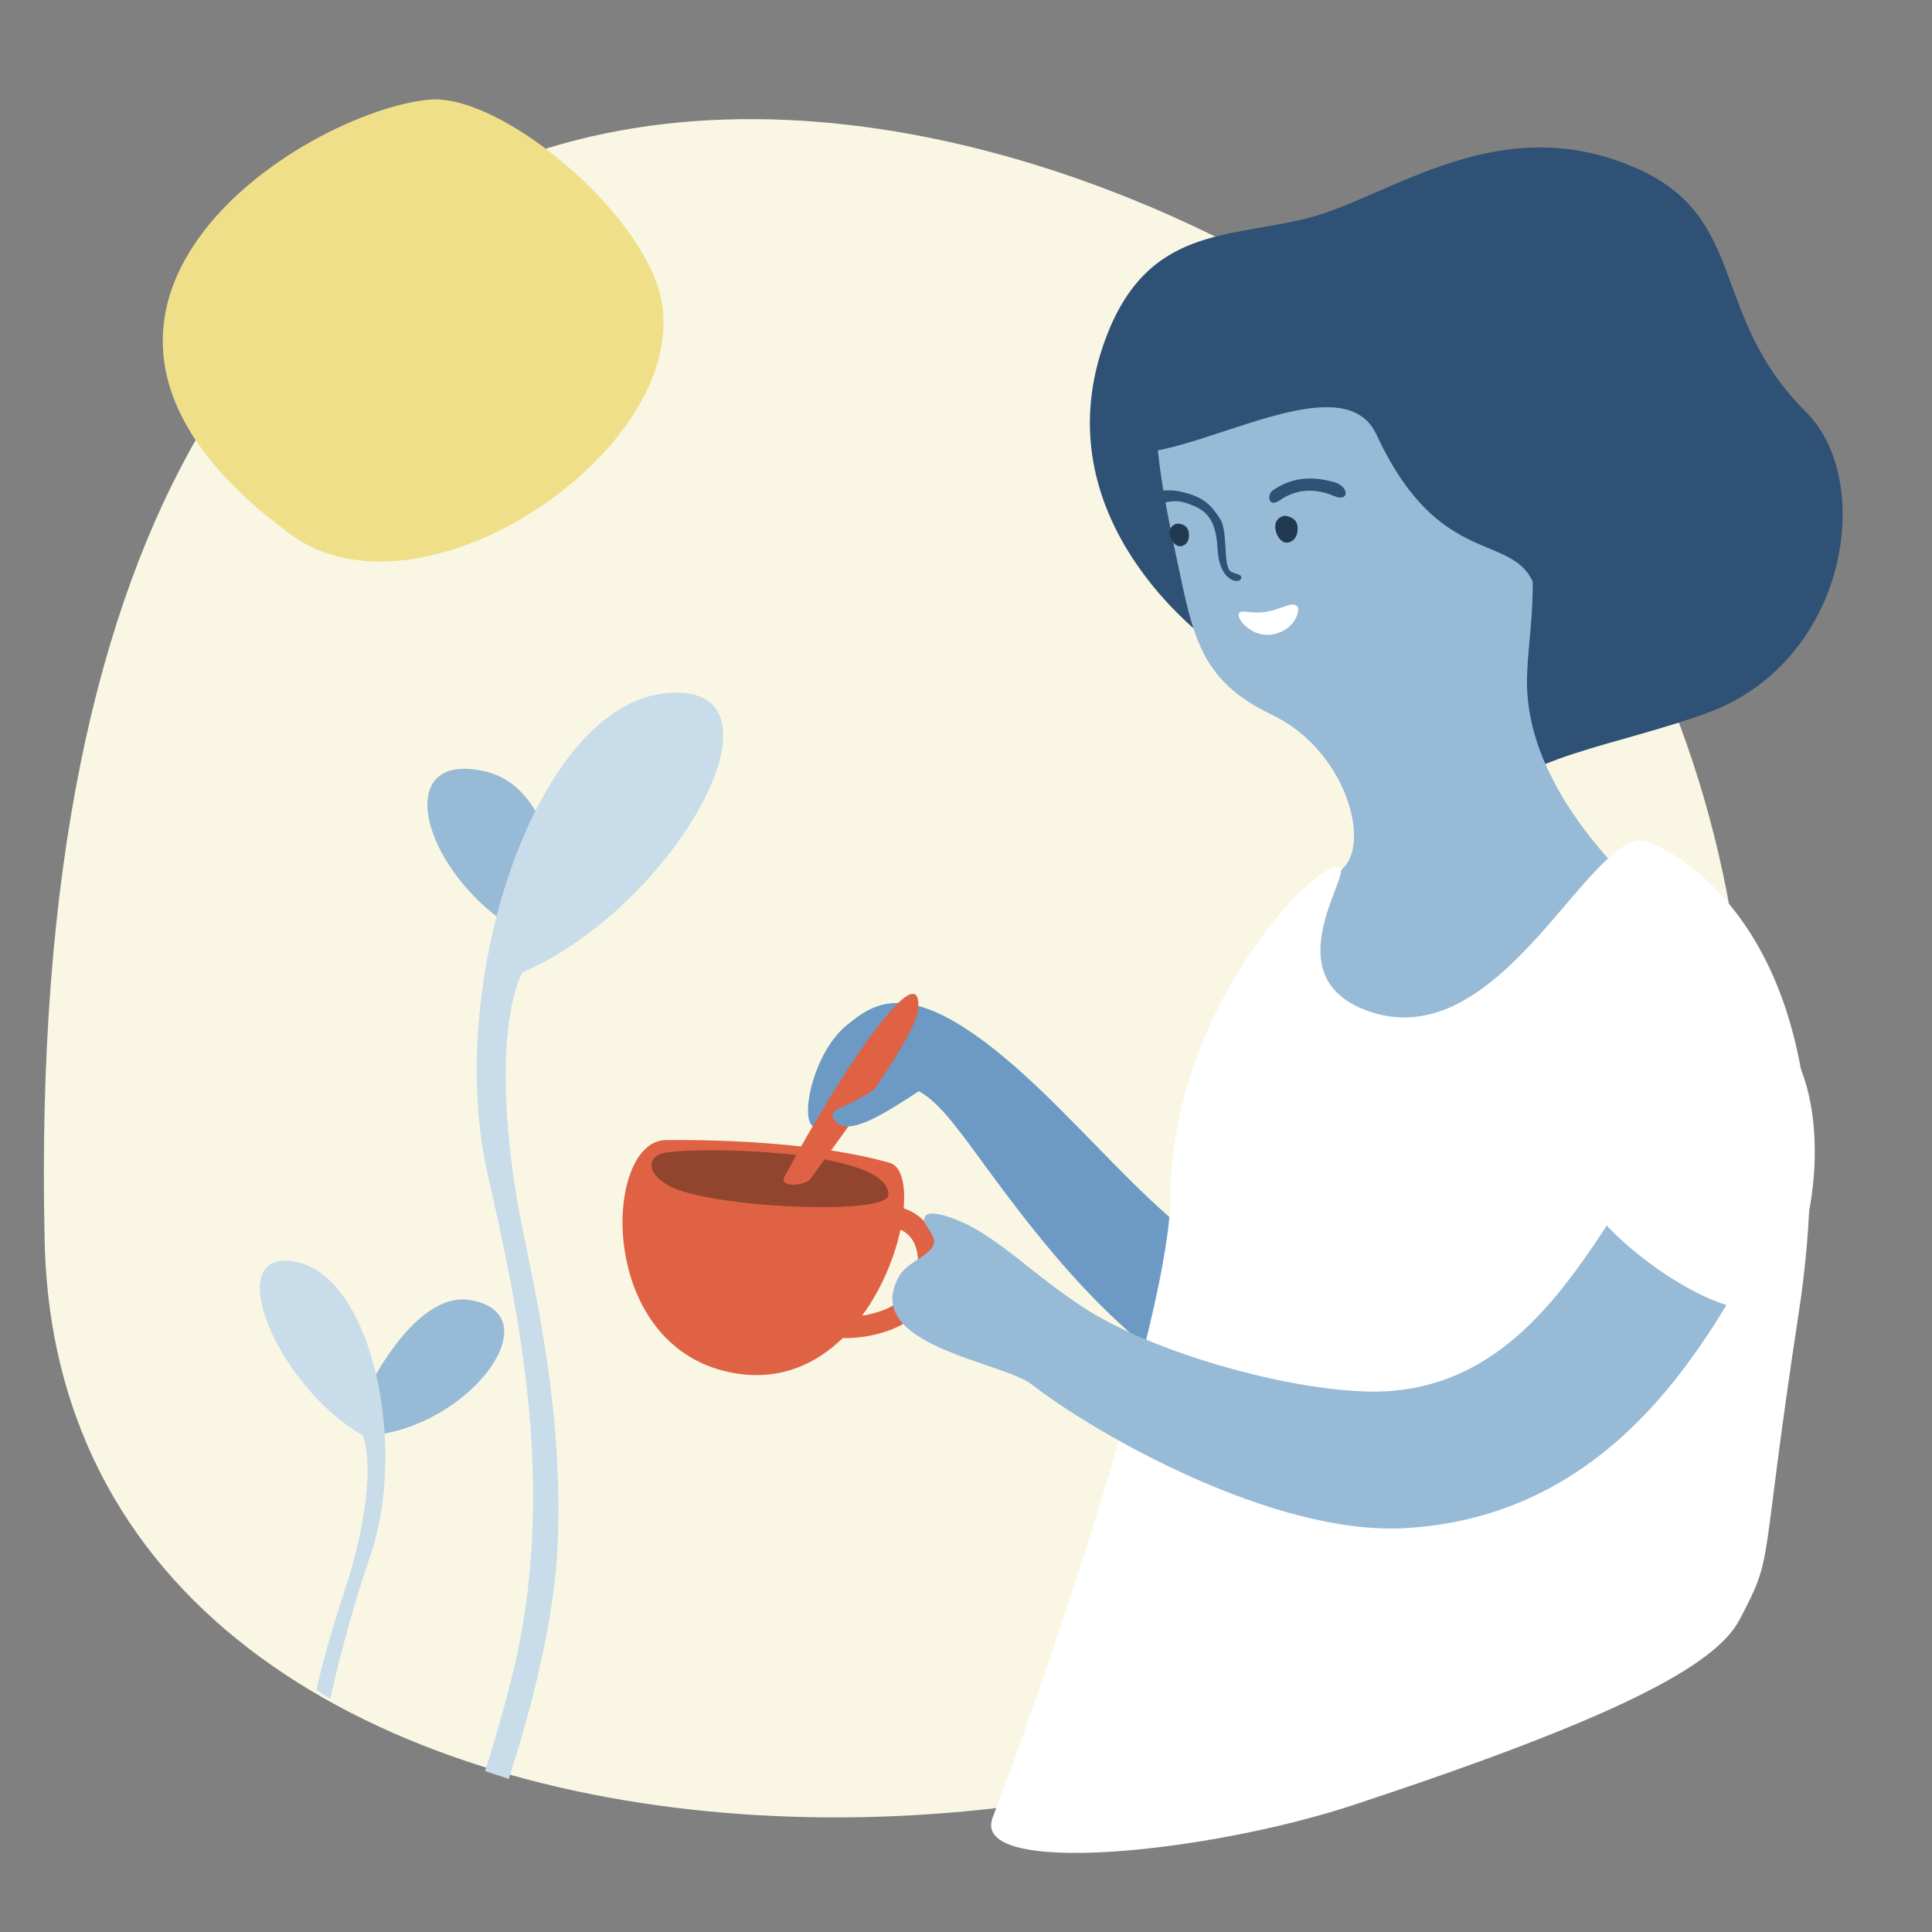<svg xmlns="http://www.w3.org/2000/svg" viewBox="0 0 310 310" width="310" height="310" preserveAspectRatio="xMidYMid meet" style="width: 100%; height: 100%;"><rect x="0" y="0" width="310" height="310" fill="#808080" stroke="none"/><g clip-path="url(#animationMask_fiKFjxFxBO)"><g transform="matrix(1,0,0,1,1.381,-40.421)" opacity="1" style="display: block;"><g opacity="1" transform="matrix(1,0,0,1,145.903,195.421)"><path fill="rgb(249,247,228)" fill-opacity="1" d=" M91.076,-87.63 C134.866,-46.478 145.653,39.426 117.4,83.087 C69.427,157.223 -137.365,163.217 -140.115,44.277 C-145.653,-195.171 28.286,-146.636 91.076,-87.63z"></path></g></g><g transform="matrix(1,0.033,-0.033,1,38,106.194)" opacity="1" style="display: block;"><g opacity="1" transform="matrix(1,0,0,1,39.025,27.537)"><path fill="rgb(151,186,215)" fill-opacity="1" d=" M14.422,14.229 C14.057,2.359 10.459,-9.352 1.578,-11.238 C-14.422,-14.637 -8.244,6.061 8.396,14.637"></path></g><g opacity="1" transform="matrix(1,0,0,1,62.599,88.932)"><path fill="rgb(201,220,234)" fill-opacity="1" d=" M-16.941,87.538 C-15.736,83.386 -14.478,78.469 -13.152,72.34 C-6.594,42.008 -14.212,12.875 -19.722,-8.247 C-27.606,-38.467 -14.492,-83.73 6.557,-86.206 C27.606,-88.682 9.194,-52.227 -15.158,-40.669 C-15.158,-40.669 -20.111,-32.209 -15.158,-5.793 C-13.055,5.427 -6.491,25.164 -6.491,49.929 C-6.491,62.6 -9.84,77.322 -13.111,88.682 C-13.111,88.682 -16.941,87.538 -16.941,87.538z"></path></g><g opacity="1" transform="matrix(1,0,0,1,38.199,111.546)"><path fill="rgb(151,186,215)" fill-opacity="1" d=" M-15.547,9.235 C-11.134,-1.739 -4.422,-11.535 2.706,-10.469 C15.547,-8.55 3.816,8.822 -11.3,11.535"></path></g><g opacity="1" transform="matrix(1,0,0,1,15.908,129.784)"><path fill="rgb(201,220,234)" fill-opacity="1" d=" M4.544,35.946 C6.044,27.946 8.19,19.376 10.215,12.81 C15.658,-4.841 9.086,-31.926 -3.286,-33.936 C-15.659,-35.946 -5.727,-13.928 8.361,-6.467 C8.361,-6.467 11.069,-1.338 7.456,14.141 C6.38,18.748 3.902,25.767 2.294,34.59 C2.294,34.59 4.544,35.946 4.544,35.946z"></path></g></g><g transform="matrix(0.996,0.089,-0.089,0.996,96.636,180.315)" opacity="1" style="display: block;"><g opacity="1" transform="matrix(1,0,0,1,28.104,19.347)"><path fill="rgb(223,98,68)" fill-opacity="1" d=" M22.269,4.495 C20.612,6.125 18.28,7.09 16.167,7.615 C18.923,3.057 20.529,-2.189 21.074,-6.692 C21.566,-6.506 22.063,-6.24 22.514,-5.854 C23.7,-4.836 24.335,-3.166 24.4,-0.89 C24.461,1.264 23.764,3.024 22.269,4.495z M27.768,-0.985 C27.675,-4.251 26.646,-6.749 24.708,-8.411 C23.613,-9.351 22.387,-9.866 21.281,-10.146 C21.263,-14.034 20.278,-16.844 18.4,-17.205 C9.923,-18.837 -2.899,-19.097 -17.697,-17.651 C-27.855,-16.659 -25.982,17.211 -2.982,18.653 C4.088,19.097 9.496,16.001 13.396,11.47 C16.707,11.239 21.498,9.979 24.631,6.897 C26.8,4.764 27.855,2.112 27.768,-0.985z"></path></g><g opacity="1" transform="matrix(1,0,0,1,26.859,6.007)"><path fill="rgb(145,68,46)" fill-opacity="1" d=" M-16.009,-2.377 C-19.982,-1.468 -18.857,2.13 -13.715,3.471 C-4.984,5.747 19.982,4.401 19.884,1.335 C19.657,-5.746 -9.098,-3.958 -16.009,-2.377z"></path></g></g><g transform="matrix(0.998,0.063,-0.063,0.998,127.079,151.442)" opacity="1" style="display: block;"><g opacity="1" transform="matrix(1,0,0,1,50.241,38.157)"><path fill="rgb(108,154,197)" fill-opacity="1" d=" M-15.067,-22.089 C-31.423,-34.072 -36.632,-29.416 -40.734,-25.589 C-45.734,-20.922 -47.388,-9.87 -44.817,-9.026 C-42.961,-8.416 -36.475,-18.114 -29.817,-16.339 C-26.791,-15.531 -24.161,-13.089 -18.9,-6.755 C-6.889,7.705 12.592,31.089 35.925,33.089 C47.388,34.071 40.712,6.47 31.598,8.743 C18.57,11.993 1.766,-9.755 -15.067,-22.089z"></path></g><g opacity="1" transform="matrix(1,0,0,1,10.57,19.789)"><path fill="rgb(223,98,68)" fill-opacity="1" d=" M10.312,-10.737 C10.32,-5.886 -2.209,12.67 -5.217,17.652 C-5.904,18.789 -10.32,19.54 -9.404,17.54 C-0.878,-1.06 10.298,-19.54 10.312,-10.737z"></path></g><g opacity="1" transform="matrix(1,0,0,1,17.087,23.972)"><path fill="rgb(108,154,197)" fill-opacity="1" d=" M4.801,-1.716 C0.128,1.727 -6.989,7.402 -8.827,3.259 C-9.508,1.723 -4.2,1.162 -0.253,-3.735 C2.702,-7.402 9.509,-5.186 4.801,-1.716z"></path></g></g><g transform="matrix(0.999,-0.035,0.035,0.999,145.443,18.22)" opacity="1" style="display: block;"><g opacity="1" transform="matrix(1,0,0,1,87.757,62.031)"><path fill="rgb(47,81,117)" fill-opacity="1" d=" M-57.139,-24.642 C-49.781,-42.711 -36.662,-40.176 -23.785,-43.042 C-10.471,-46.006 7.354,-59.622 28.994,-49.175 C46.882,-40.539 39.735,-25.247 54.873,-9.098 C65.645,2.393 60.145,30.967 37.684,38.497 C23.052,43.402 5.885,44.607 1.615,52.632 C-3.254,61.781 -31.869,31.957 -39.919,26.119 C-46.156,21.596 -67.92,1.833 -57.139,-24.642z"></path></g><g opacity="1" transform="matrix(1,0,0,1,83.977,93.932)"><path fill="rgb(151,186,215)" fill-opacity="1" d=" M-28.758,4.552 C-40.178,-1.355 -40.96,-8.846 -43.031,-20.494 C-48.404,-50.701 -46.002,-52.061 -30.432,-56.785 C-7.076,-63.87 6.427,-49.266 11.451,-32.703 C16.475,-16.14 12.115,-6.293 12.371,2.584 C12.779,16.746 23.857,30.459 34.659,40.115 C48.403,52.4 0.191,63.87 -14.393,59.35 C-28.977,54.83 -25.879,36.893 -18.062,29.468 C-13.609,25.238 -17.292,10.483 -28.758,4.552z"></path></g><g opacity="1" transform="matrix(1,0,0,1,73.995,200.202)"><path fill="rgb(255,255,255)" fill-opacity="1" d=" M41.017,-79.169 C44.893,-77.465 73.745,-62.819 62.411,-2.819 C54.448,39.339 57.264,35.451 51.176,46.12 C46.954,53.518 29.943,61.476 -11.737,73.632 C-35.737,80.632 -73.745,83.052 -69.737,73.632 C-60.481,51.881 -38.553,-5.626 -37.711,-25.077 C-36.393,-55.501 -12.241,-78.232 -8.797,-76.901 C-6.46,-75.998 -20.497,-59.386 -4.589,-53.484 C16.68,-45.595 32.185,-83.052 41.017,-79.169z"></path></g><g opacity="1" transform="matrix(0.993,-0.122,0.122,0.993,-8.508,6.798)"><g opacity="1" transform="matrix(1,0,0,1,0,0)"><g opacity="1" transform="matrix(1,0,0,1,58.959,69.639)"><path fill="rgb(34,57,82)" fill-opacity="1" d=" M1.861,0.32 C2.048,-0.768 1.705,-1.397 0.668,-1.933 C-0.241,-2.402 -1.189,-1.769 -1.452,-1.207 C-2.048,0.063 -1.33,2.402 0.173,2.213 C1.191,2.086 1.705,1.228 1.861,0.32z"></path></g><g opacity="1" transform="matrix(1,0,0,1,41.833,67.933)"><path fill="rgb(34,57,82)" fill-opacity="1" d=" M1.638,0.049 C1.705,-0.891 1.361,-1.396 0.435,-1.764 C-0.376,-2.086 -1.128,-1.468 -1.304,-0.969 C-1.704,0.16 -0.896,2.086 0.364,1.799 C1.217,1.605 1.582,0.833 1.638,0.049z"></path></g></g><g opacity="1" transform="matrix(1,0,0,1,63.262,63.879)"><path fill="rgb(47,81,117)" fill-opacity="1" d=" M4.633,-0.373 C0.313,-2.437 -2.932,-1.851 -5.344,-0.7 C-5.973,-0.4 -6.314,0.315 -6.099,0.907 C-5.883,1.5 -5.147,1.379 -4.521,1.073 C-2.625,0.147 0.43,-0.576 4.279,1.827 C4.811,2.159 5.632,2.437 5.994,1.837 C6.314,1.308 5.814,0.191 4.633,-0.373z"></path></g><g opacity="1" transform="matrix(1,0,0,1,42.125,68.531)"><path fill="rgb(47,81,117)" fill-opacity="1" d=" M1.669,-7.204 C-1.473,-8.584 -4.261,-8.251 -7.493,-6.285 C-8.61,-5.605 -9.047,-4.582 -8.733,-4.05 C-8.379,-3.446 -7.555,-3.713 -7.019,-4.038 C-3.141,-6.394 -0.415,-6.528 1.476,-5.59 C4.298,-4.19 6.079,-2.741 5.505,2.546 C4.945,7.705 7.879,8.584 8.385,7.986 C9.047,7.207 7.587,6.991 7.031,6.493 C5.897,5.475 7.617,0.099 6.681,-2.085 C5.608,-4.583 4.549,-5.938 1.669,-7.204z"></path></g><g opacity="1" transform="matrix(1,0,0,1,54.044,83.306)"><path fill="rgb(255,255,255)" fill-opacity="1" d=" M-0.308,2.708 C-3.255,2.537 -5.436,-0.8 -4.535,-1.563 C-4.134,-1.902 -3.027,-1.269 -1.3,-1.065 C1.547,-0.729 4.052,-2.183 4.758,-1.114 C5.253,-0.364 3.648,2.935 -0.308,2.708z"></path></g><g opacity="1" transform="matrix(1,0,0,1,74.359,66.843)"><path fill="rgb(47,81,117)" fill-opacity="1" d=" M-42.934,-19.613 C-44.225,-2.214 -3.194,-25.773 1.322,-9.878 C9.052,17.335 25.226,6.439 22.476,24.189 C19.418,43.934 44.225,-16.561 6.891,-34.221 C-13.642,-43.933 -41.355,-40.897 -42.934,-19.613z"></path></g></g></g><g transform="matrix(0.996,0.089,-0.089,0.996,143.552,147.74)" opacity="1" style="display: block;"><g opacity="1" transform="matrix(1,0,0,1,74.936,50.353)"><path fill="rgb(151,186,215)" fill-opacity="1" d=" M-39.342,8.703 C-47.061,4.55 -50.863,1.105 -57.062,-1.994 C-59.562,-3.244 -65.71,-5.293 -65.937,-3.244 C-66.062,-2.119 -65.029,-1.979 -64.187,-0.119 C-63.18,2.108 -67.886,3.758 -69.044,6.183 C-74.687,18.006 -51.413,18.541 -46.396,21.798 C-36.319,28.341 -5.771,42.709 15.688,39.381 C53.127,33.576 64.165,-2.765 72.334,-20.884 C74.687,-26.105 69.873,-42.709 56.8,-32.473 C43.465,-22.031 38.706,16.046 7.438,18.131 C-5.975,19.026 -27.891,14.865 -39.342,8.703z"></path></g><g opacity="1" transform="matrix(1,0,0,1,132.206,26.523)"><path fill="rgb(255,255,255)" fill-opacity="1" d=" M-19.341,3.09 C-21.251,10.525 4.499,26.273 11.354,22.819 C18.209,19.365 21.252,-2.81 14.762,-15.726 C9.461,-26.273 -8.15,-24.85 -14.318,-10.153 C-17.296,-3.056 -18.268,-1.089 -19.341,3.09z"></path></g></g><g transform="matrix(0.569,-0.822,0.822,0.569,-3.812,52.04)" opacity="1" style="display: block;"><g opacity="1" transform="matrix(1,0,0,1,39.38,54.256)"><path fill="rgb(240,223,137)" fill-opacity="1" d=" M31.618,-15.042 C39.13,-6.142 36.308,24.249 26.133,34.228 C8.856,51.172 -39.131,32.557 -38.389,6.391 C-36.677,-54.006 18.553,-30.523 31.618,-15.042z"></path></g></g></g><defs><clipPath id="animationMask_fiKFjxFxBO"><rect width="310" height="310" x="0" y="0"></rect></clipPath></defs></svg>